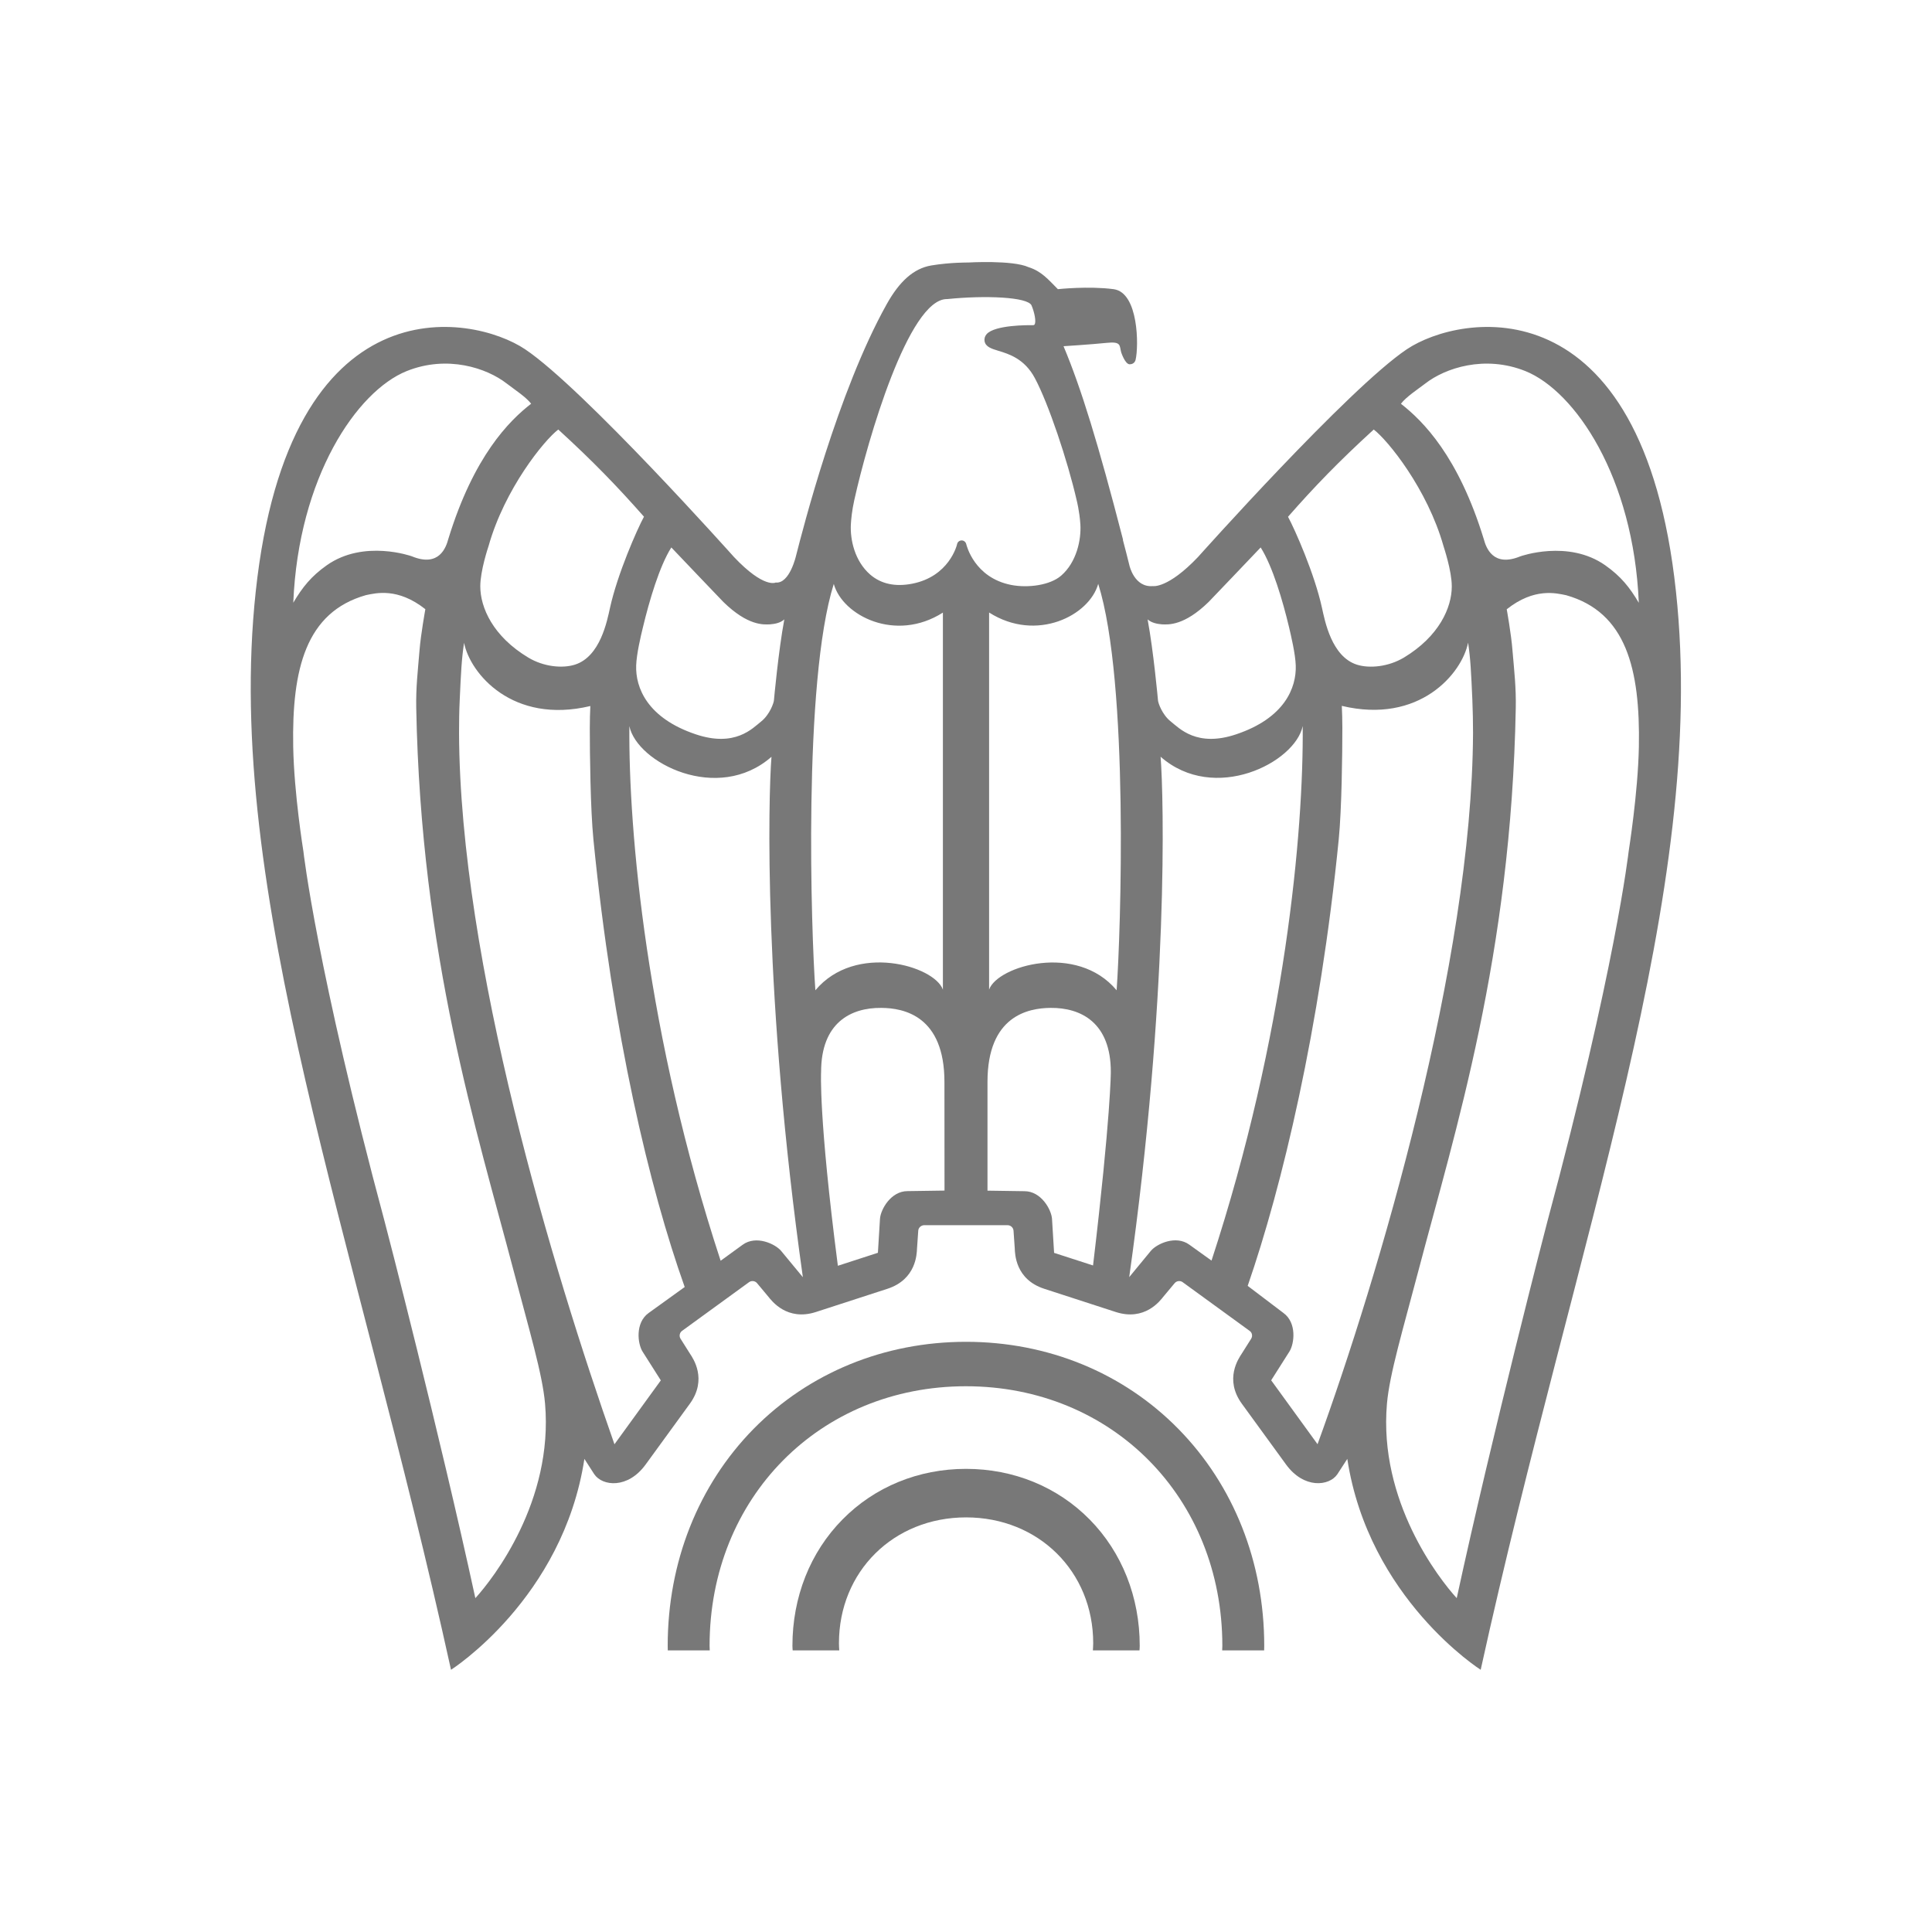 <?xml version="1.0" encoding="utf-8"?>
<!-- Generator: Adobe Illustrator 27.6.1, SVG Export Plug-In . SVG Version: 6.00 Build 0)  -->
<svg version="1.1"
	 id="svg2" xmlns:cc="http://creativecommons.org/ns#" xmlns:dc="http://purl.org/dc/elements/1.1/" xmlns:svg="http://www.w3.org/2000/svg" xmlns:rdf="http://www.w3.org/1999/02/22-rdf-syntax-ns#"
	 xmlns="http://www.w3.org/2000/svg" xmlns:xlink="http://www.w3.org/1999/xlink" x="0px" y="0px" viewBox="0 0 250 250"
	 style="enable-background:new 0 0 250 250;" xml:space="preserve">
<style type="text/css">
	.st0{fill:#787878;}
</style>
<g id="g12" transform="scale(0.1,0.1)">
	<path id="path16" class="st0" d="M1820.5,451.9c-75.3,50.4-270.3,268.9-270.3,268.9c-39.1,41.1-58.3,37.6-58.3,37.6
		c-24.1,2.1-30.4-26.6-30.4-26.6c-2.8-11.3-5.6-22.3-8.4-32.8v-1c-31.8-123.1-53.9-195.3-76.9-250c0,0,36.1-2.3,55.5-4.3
		c19.6-2.1,16.7,3.4,19.1,12.2c0,0,5,15.5,11,15.5c6.8,0,7.7-6.1,7.7-6.1c4-16.8,4.1-86.8-28.5-91.1s-72.1,0-72.1,0
		c-12.5-12.5-21-23.1-38-28.5c-20.7-9.4-78.1-6-78.1-6s-22.9-0.3-47.7,3.8c-23.1,3.9-41.4,20.9-57.7,50.1
		c-63.4,113.4-109,293.1-117.2,325c0,0-8.2,37.1-26.5,35.2c0,0-15,8.1-53.9-33c0,0-195.1-218.5-270.4-268.9
		c-68.7-46-305.1-89.5-348.5,313.6c-41.9,388.8,129.2,833.4,252.7,1395.2c0,0,144.9-92,172.6-272.9l12.8,19.9
		c10.5,15.4,43.3,19.3,66.5-12.7l57.1-78.5c23.2-31.9,3.9-59.2,0.3-64.7l-12.3-19.5c-2.1-3.3-1.2-7.9,1.9-10.1l86.8-63.1
		c3.2-2.3,7.8-1.7,10.3,1.3l14.7,17.6c4.2,5.2,24.1,31.9,61.6,19.7l92.4-30c37.5-12.2,38-45.5,38.3-52.1l1.6-23
		c0.2-4,3.7-7.1,7.6-7.2H1304c3.9,0.1,7.3,3.2,7.5,7.2l1.6,23c0.3,6.6,0.7,40,38.2,52.1l92.4,30c37.5,12.2,57.5-14.5,61.6-19.7
		l14.7-17.6c2.5-3,7.1-3.6,10.3-1.3l86.8,63.1c3.2,2.2,4,6.8,1.9,10.1l-12.3,19.5c-3.6,5.6-22.9,32.8,0.3,64.7l57.1,78.5
		c23.2,31.9,55.9,28.1,66.4,12.7l12.9-19.9c27.7,180.9,172.6,272.9,172.6,272.9c123.5-561.8,294.6-1006.4,252.7-1395.2
		C2125.6,362.4,1889.2,405.9,1820.5,451.9z M936.1,779c31.6,30.9,52,29.3,60.4,28.9c5.7-0.5,13.1-1.6,18.4-6.4
		c-7.6,40.5-13.4,104.1-13.4,104.4c0,3-5.3,18.8-16.7,27.8c-10.8,8.5-33.4,33.7-84.5,16.5c-62.6-21-78.1-60.3-77.1-89.1
		c0.5-15,6-38.1,8.8-49.6c8.2-34.1,21.3-78.8,36.7-103.1C874.9,715.1,936.1,779,936.1,779L936.1,779z M722.4,555.8
		c45.2,41.3,76.5,73.8,110.9,112.8c-9.1,16.9-34.2,73.8-43.9,117.7c-3.8,17.2-12.6,63.2-45.3,73.7c-16.2,5.2-40.5,2.9-60.5-9.1
		c-45.8-27.5-62.1-64.8-62.1-92.2c0-20.3,10.2-50.6,10.7-52.1C653,632.7,704.1,569.7,722.4,555.8z M526.2,480.2
		c52.6-21.1,103.7-4,129.5,16.1c9.4,7.3,25,17.4,31.6,26.1c-28.5,22.1-74.3,67.8-107.2,175.1c-2.8,10.4-11.6,37.1-47.3,22.3
		c0,0-61.9-22.2-109.9,11.6c-20.4,14.4-31.6,28.6-43.4,48.5C386.2,617.6,461.7,506.2,526.2,480.2z M615.1,2068
		c-46.2-213.1-116.5-484.7-117.3-487c-88.1-327.7-105.1-478.3-105.2-479.4c-0.2-1.3-12.1-74.7-13.2-135.4
		c-1.8-100.4,16.3-174,94.1-196.1c12.8-2.6,41.1-10.1,76.9,18.2c0,0-5.9,32.7-7.5,52.7c-2.3,28-4.8,48.5-4.3,75
		c6.1,321.3,78.6,547.9,126,728.3c20,76.1,37.4,133.8,40.7,172.1C716.2,1942.4,638.3,2042.6,615.1,2068z M839.2,1699.1
		c-17.5,12.7-14.1,39.8-7.7,49.9l23.6,37.2l-60,82.7c-79.7-226.6-199.8-624.1-201.1-920c0-14.7,0.2-29.3,0.9-43.6
		c1.6-35.3,2.4-52.3,5.6-73.5c7.8,39.7,62.8,105.8,163.4,81.8c-0.4,9.2-0.7,17.5-0.7,28.4c0,34.3,0.8,104.8,4.7,144.5
		c25,252.1,72.7,451.5,118.1,578.9L839.2,1699.1z M1010.8,1618.7c-7.6-9.1-32.4-20.7-49.8-8l-28.5,20.7
		c-95.9-292.1-119.3-555.8-118.1-691.8c9.8,47.4,114.4,100.6,183.9,39.7c-4.2,52.7-10.5,311.3,40.6,673.4
		C1031.7,1644,1010.8,1618.7,1010.8,1618.7L1010.8,1618.7z M1055.1,1281.4c-5.4-73.1-16.2-398.7,23.8-525.8
		c11.4,41,79.9,76.1,141.2,37.1c0,17.5,0,465.1,0,487.9C1209.3,1249.8,1106.9,1219.5,1055.1,1281.4z M1222.2,1540.6l-47.9,0.7
		c-21.6,0-34.8,23.9-35.6,35.8c0,0.1-2,32.8-2.7,44l-51.8,16.8c-25.1-193.4-21.7-250.8-21.7-250.8c0-63.8,38.5-83.3,78-82.9
		c29.1,0.2,81.6,10.4,81.6,95.8C1222.2,1400,1222.2,1540.6,1222.2,1540.6z M1250.3,704c-0.7-2.7-3.1-4.7-5.9-4.7s-5.3,1.9-5.9,4.7
		c-0.3,1.8-10.5,42-58.1,51.3c-22.1,4.3-40.4,0.3-54.5-11.9c-20-17.5-25.9-45.1-24.9-64.7c0.4-6.9,1.4-17.9,4.4-31.4
		c17.4-78.4,70.4-260.3,119.8-260.3c0.2,0,0.4,0,0.6,0c48.7-5,104.1-2.8,109,8.2c3.8,9,6.3,21.2,3.9,24.7c-0.1,0.3-0.6,0.9-2.6,0.9
		c-5-0.1-49.1-0.5-59.5,11.7c-2.2,2.6-3.1,5.7-2.6,8.8c1.2,7.5,8.9,9.9,17.8,12.6c13.5,4.1,33.9,10.2,47.3,35.4
		c17.7,33,42.5,107.3,54.1,158c0,0,3.7,14.2,4.8,31.4c1.2,19.6-4.8,48.8-24.9,66.2c-14.1,12.3-42.7,16.3-64.7,12
		C1260.8,747.5,1250.7,705.7,1250.3,704L1250.3,704z M1414.4,1637.5l-50.4-16.3c0,0-2.7-43.9-2.7-44c-0.8-11.9-14-35.8-35.6-35.8
		l-47.9-0.7V1400c0-85.4,52.5-95.5,81.5-95.8c39.6-0.4,78.1,19.2,78.1,82.9C1437.4,1387.1,1437.5,1443,1414.4,1637.5L1414.4,1637.5z
		 M1444.9,1281.4c-51.7-61.8-154.2-31.5-165-0.9c0-22.8,0-470.4,0-487.9c61.3,39,129.8,3.9,141.2-37.1
		C1461.2,882.6,1450.2,1208.2,1444.9,1281.4z M1844.3,496.3c25.8-20.1,76.9-37.2,129.6-16.1c64.4,26,139.9,137.4,146.7,299.8
		c-11.8-19.9-23-34.1-43.4-48.5c-48-33.8-109.9-11.6-109.9-11.6c-35.7,14.7-44.5-11.9-47.3-22.3c-32.9-107.3-78.7-152.9-107.2-175.1
		C1819.3,513.7,1834.9,503.5,1844.3,496.3L1844.3,496.3z M1777.6,555.8c18.3,13.9,69.4,76.9,90.3,150.9c0.4,1.5,10.7,31.8,10.7,52.1
		c0,27.4-16.3,64.6-62.1,92.2c-20.1,11.9-44.3,14.2-60.6,9.1c-32.8-10.4-41.5-56.5-45.3-73.7c-9.6-43.9-34.8-100.8-43.9-117.7
		C1701.1,629.5,1732.4,597.1,1777.6,555.8L1777.6,555.8z M1503.5,807.9c8.4,0.4,28.8,1.9,60.4-28.9c0,0,61.2-63.9,67.4-70.6
		c15.4,24.3,28.6,69,36.7,103.1c2.7,11.5,8.2,34.6,8.7,49.6c1,28.8-14.4,68.1-77.1,89.1c-51,17.2-73.7-8-84.5-16.5
		c-11.4-8.9-16.7-24.7-16.7-27.8c0-0.3-5.8-63.9-13.4-104.4C1490.4,806.2,1497.7,807.4,1503.5,807.9L1503.5,807.9z M1539,1610.6
		c-17.5-12.7-42.2-1.1-49.8,8c0,0-20.9,25.3-28,34c51.1-362.1,44.8-620.7,40.6-673.4c69.5,60.9,174.1,7.7,183.9-39.7
		c1.2,135.9-22.3,399.8-118,691.7L1539,1610.6z M1704.9,1868.8l-60-82.7l23.6-37.2c6.4-10.1,9.8-37.2-7.7-49.9l-46.3-35.1
		c44.4-128.3,93.5-332.8,117.8-577.6c3.9-39.6,4.7-110.2,4.7-144.5c0-10.8-0.3-19.2-0.7-28.4c100.6,24,155.6-42.1,163.4-81.8
		c3.2,21.2,3.9,38.2,5.5,73.5c0.6,14.3,0.9,28.8,0.9,43.6C1904.7,1244.7,1783.7,1652.4,1704.9,1868.8L1704.9,1868.8z M2107.5,1101.6
		c-0.2,1.1-17.1,151.8-105.3,479.4c-0.7,2.3-71,273.8-117.2,487c-23.2-25.4-101.2-125.6-90.3-251.5c3.3-38.3,20.7-96,40.7-172.1
		c47.4-180.4,120-407,126-728.3c0.5-26.5-1.9-47-4.3-75c-1.5-20-7.4-52.7-7.4-52.7c35.7-28.3,64.1-20.8,76.9-18.2
		c77.8,22,95.9,95.7,94.1,196.1C2119.5,1026.9,2107.6,1100.3,2107.5,1101.6"/>
	<path id="path18" class="st0" d="M1250,1736.3c-105.7,0-203.2,40-274.7,112.5c-71.8,73-111.3,172.7-111.3,280.8c0,2,0.1,4,0.1,6
		h54.3c-0.1-2-0.2-4-0.2-6c0-191.5,142.6-335.8,331.7-335.8c189.2,0,331.8,144.3,331.8,335.8c0,2-0.2,4-0.2,6h54.3c0-2,0.1-4,0.1-6
		c0-108.1-39.5-207.8-111.3-280.8C1453.2,1776.2,1355.7,1736.3,1250,1736.3"/>
	<path id="path20" class="st0" d="M1250,1900.7c-61.5,0-118.3,23.3-159.8,65.5c-41.9,42.4-64.8,100.5-64.8,163.4c0,2,0.2,4,0.3,6
		h60.3c-0.2-3.1-0.4-6.1-0.4-9.3c0-92.8,70.7-162.8,164.5-162.8s164.5,70.1,164.5,162.8c0,3.2-0.3,6.2-0.4,9.3h60.3
		c0.1-2,0.3-4,0.3-6c0-62.9-23-121-64.8-163.4C1368.3,1923.9,1311.5,1900.7,1250,1900.7"/>
</g>
</svg>
